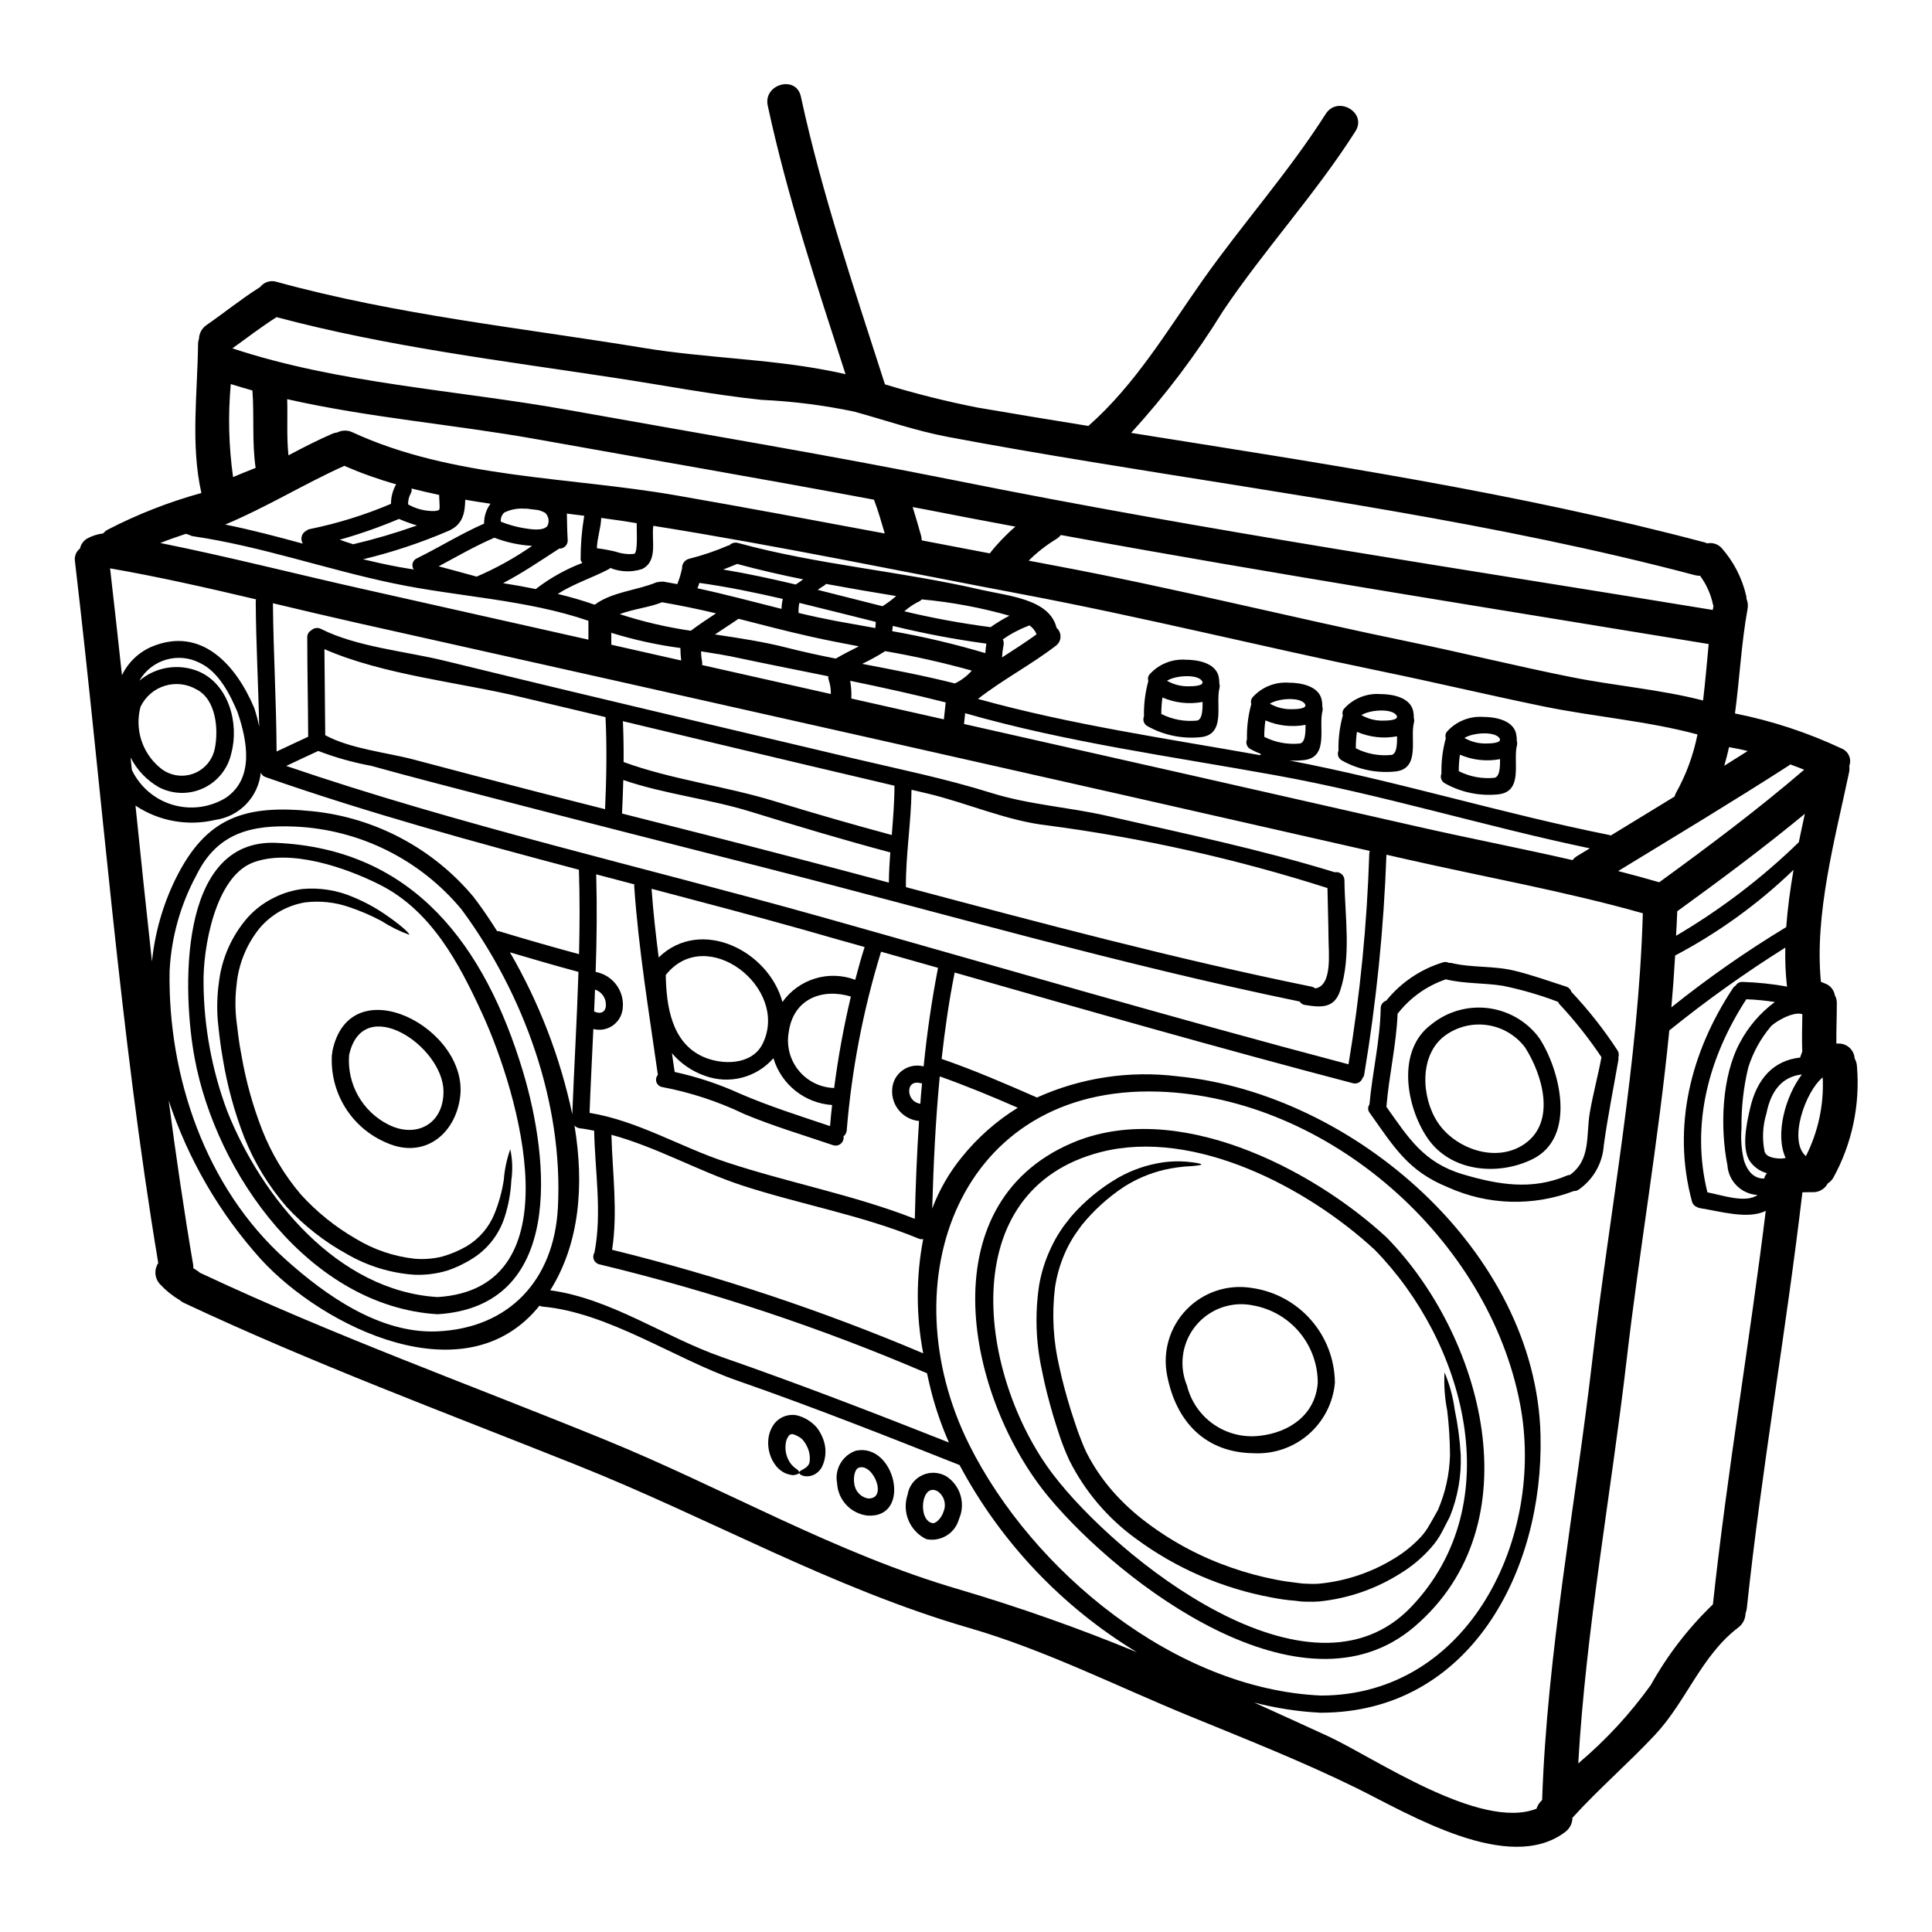 <?xml version="1.0" encoding="UTF-8"?>
<!-- Uploaded to: SVG Repo, www.svgrepo.com, Generator: SVG Repo Mixer Tools -->
<svg fill="#000000" width="800px" height="800px" version="1.1" viewBox="144 144 512 512" xmlns="http://www.w3.org/2000/svg">
 <g>
  <path d="m636.11 426.59c0.867 10.27-1.324 20.566-6.301 29.59-0.371 0.586-0.867 1.086-1.449 1.457-0.781 1.477-2.336 2.371-4.004 2.305-1.031 0-1.91 0-2.699 0.031-4.328 36.836-10.82 73.367-14.734 110.23-0.055 0.457-0.164 0.906-0.332 1.336-0.031 1.477-0.734 2.863-1.91 3.758-9.734 7.336-13.828 19.645-22.043 28.41-7.086 7.578-14.957 14.34-21.918 22.012-0.012 1.48-0.719 2.875-1.91 3.758-14.918 11.367-41.477-4.789-55.242-11.582-14.562-7.152-29.559-13.062-44.566-19.219-19.012-7.793-38.141-17.434-57.859-23.164-36.715-10.629-69.039-29.199-104.42-43.297-34.832-13.914-70.035-26.98-104.02-42.957l-0.004-0.004c-0.406-0.195-0.785-0.449-1.121-0.758h-0.031c-1.887-1.125-3.602-2.512-5.094-4.121-1.477-1.531-1.688-3.883-0.512-5.656-10.234-61.363-14.797-124.12-22.07-185.91h0.004c-0.234-1.309 0.281-2.637 1.328-3.457 0.25-1.168 1.004-2.172 2.062-2.731 1.281-0.656 2.664-1.086 4.094-1.27 0.332-0.41 0.746-0.75 1.211-1 7.91-4.082 16.219-7.332 24.797-9.703-2.883-12.918-1.031-26.316-0.879-39.441h0.004c-0.004-0.488 0.078-0.969 0.238-1.426 0.051-1.465 0.797-2.816 2.004-3.641 4.758-3.301 9.277-6.969 14.188-10.062v-0.004c1.051-1.352 2.832-1.898 4.457-1.363 31.883 8.762 64.699 12.16 97.219 17.496 15.977 2.637 32.668 2.883 48.414 5.902 1.695 0.305 3.398 0.664 5.062 1.059-7.578-23.527-15.402-46.961-20.617-71.188-1.219-5.707 7.543-8.145 8.781-2.398 5.609 25.949 14.188 51.027 22.285 76.281v-0.004c8.055 2.465 16.234 4.516 24.496 6.144 9.762 1.668 19.566 3.297 29.41 4.879 12.488-11.02 20.824-25.191 30.379-38.746 10.547-14.918 22.707-28.527 32.531-43.961 3.148-4.914 11.02-0.367 7.871 4.609-10.629 16.703-24.074 31.258-35.105 47.656v0.004c-7.086 11.496-15.238 22.301-24.348 32.273 50.906 8.129 102.34 15.859 151.84 28.984 0.285 0.062 0.562 0.168 0.82 0.305 1.414-0.301 2.879 0.172 3.848 1.242 3.168 3.602 5.398 7.926 6.488 12.598 0.059 0.277 0.09 0.562 0.09 0.848 0.355 0.852 0.453 1.789 0.277 2.695-1.637 8.973-2.094 18.438-3.336 27.684h-0.004c9.73 1.93 19.188 5.035 28.168 9.246 0.906 0.34 1.641 1.023 2.039 1.906 0.398 0.883 0.43 1.887 0.086 2.793 0.078 0.523 0.066 1.055-0.031 1.574-3.668 17.492-9.25 37.656-7.477 55.605 0.516 0.211 1.031 0.395 1.605 0.664h-0.004c1.113 0.594 1.883 1.672 2.094 2.914 0.371 0.652 0.551 1.398 0.516 2.152 0 3.543-0.152 7.062-0.121 10.629h0.516v-0.004c2.269-0.066 4.184 1.672 4.328 3.938 0.363 0.641 0.574 1.359 0.613 2.094zm-13.527 23.793c3.266-6.449 4.801-13.637 4.457-20.859-4.578 3.676-9.215 16.805-4.457 20.859zm-1.879-83.195c0.516-2.516 1.059-5.031 1.605-7.519-10.914 9.004-22.285 17.465-33.742 25.77h0.004c-0.047 0.07-0.086 0.141-0.125 0.215 0 0.09 0.031 0.152 0.031 0.242-0.062 2.031-0.211 4.062-0.305 6.094h0.004c11.797-6.934 22.715-15.258 32.531-24.793zm0.91 55.496c-0.121-3.301-0.031-6.609 0.027-9.91-2.574-0.883-7.609 2.301-8.395 3.301v0.004c-2.676 3.18-4.695 6.859-5.941 10.824-1.266 5.262-1.863 10.66-1.789 16.07-0.234 2.887-0.012 5.793 0.668 8.605 1.18 3.578 3.148 4.758 5.336 4.758v0.004c0.047-0.195 0.105-0.391 0.18-0.574 0.164-0.297 0.348-0.582 0.547-0.852-1.793-0.492-3.367-1.582-4.457-3.09-2.394-3.398-0.879-10.309-0.027-13.977 1.82-8.129 6.363-12.824 13.277-13.582 0.184-0.523 0.391-1.039 0.578-1.586zm-0.09 6.066h-0.062c-5.062 0.574-8.125 4.184-9.336 10.309-1.008 3.293-1.176 6.785-0.488 10.156 0.547 1.488 2.578 1.82 4.672 1.82v-0.004c0.301-0.078 0.602-0.129 0.91-0.148-2.879-6.133-0.121-16.316 4.305-22.148zm0.605-80.766c-1.242-0.484-2.457-0.973-3.668-1.398-0.152 0.094-0.277 0.211-0.426 0.309-14.887 9.582-30.074 18.703-45.207 27.945 3.637 0.941 7.277 1.914 10.883 2.973 13.137-9.555 26.109-19.258 38.422-29.836zm-4.762 41.723c0.367-5.035 1.062-10.129 1.941-15.188v-0.004c-9.34 9.008-19.902 16.652-31.379 22.707-0.262 4.578-0.594 9.152-1 13.734 9.668-7.75 19.836-14.852 30.438-21.262zm0.242 15.742c-0.031-0.148-0.059-0.305-0.09-0.484h0.004c-0.352-3.266-0.48-6.555-0.395-9.84-10.676 6.699-20.941 14.031-30.746 21.953-2.883 29.199-7.973 58.543-11.309 87.316-4.094 35.23-10.766 71.309-12.824 106.93h0.004c7.242-6.102 13.699-13.078 19.219-20.773 4.398-7.898 9.945-15.102 16.465-21.371 3.758-34.898 9.73-69.492 14.008-104.3-4.699 2.398-12.34 0.062-17.375-0.695-0.324-0.043-0.633-0.156-0.91-0.336-0.637-0.242-1.113-0.785-1.273-1.453-5.363-19.797-0.305-39.656 10.855-56.512 0.188-0.285 0.434-0.523 0.727-0.695 0.383-0.637 1.082-1.008 1.82-0.973 3.965 0.125 7.918 0.543 11.824 1.242zm-3.273 4.094h0.004c-2.5-0.391-5.023-0.637-7.551-0.727-9.973 15.352-14.766 33.109-10.309 51.168 3.848 0.727 10.16 2.973 13.281 0.695-4.266-0.238-7.684-3.613-7.977-7.871-1.969-9.941-1.574-23.586 3.398-32.668 2.234-4.164 5.359-7.777 9.156-10.59zm-13.398-62.598c2.094-1.305 4.156-2.609 6.215-3.914-1.633-0.426-3.269-0.727-4.941-1.031-0.363 1.672-0.785 3.293-1.273 4.945zm-2.852-42.355c-0.027-0.121-0.09-0.211-0.117-0.336-0.582-2.769-1.75-5.387-3.43-7.668-0.449 0.008-0.898-0.043-1.332-0.152-52.348-13.855-106.57-21.223-160.14-30.043-0.059 0-0.121-0.031-0.18-0.031-12.594-2.062-25.164-4.215-37.684-6.578-8.52-1.609-16.465-4.398-24.797-6.691h-0.004c-8.086-1.703-16.301-2.746-24.559-3.121-13.094-1.367-26.012-3.883-39.02-5.852-30.016-4.578-60.18-8.246-89.527-16.07-4.035 2.547-7.824 5.492-11.707 8.266 28.105 9.34 59.434 11.066 88.5 16.25 34.441 6.184 68.977 11.914 103.29 18.797 66.609 13.383 133.52 23.281 200.52 34.285zm-2.754 25.043c0.605-4.977 1.004-10.004 1.488-14.957-57.363-9.445-114.57-18.434-171.69-28.895l-0.004 0.004c-0.34 0.438-0.762 0.809-1.242 1.094-2.641 1.605-5.082 3.519-7.273 5.699l6.691 1.27c31.773 5.945 63.062 13.828 94.711 20.344 14.066 2.91 28.016 6.367 42.117 9.188 11.703 2.375 23.648 3.285 35.199 6.254zm-7.246 24.617c2.734-4.867 4.68-10.137 5.762-15.613-13.383-3.606-27.379-4.668-40.934-7.457-14.309-2.941-28.527-6.332-42.84-9.277-31.773-6.547-63.18-14.371-95.078-20.402-32.559-6.152-65.121-12.945-97.863-18.156-0.547 3.758 1.336 9.336-2.973 11.457l-0.004-0.004c-2.75 0.906-5.738 0.809-8.426-0.281-0.145 0.145-0.309 0.27-0.488 0.363-4.328 2.273-9.277 3.82-13.43 6.519 3.309 0.785 6.574 1.738 9.785 2.856 4.699-3.457 11.066-3.727 16.375-5.938 0.176-0.047 0.359-0.078 0.543-0.09 0.078-0.027 0.16-0.039 0.242-0.031 0.16-0.043 0.324-0.055 0.484-0.035 0.184-0.023 0.367-0.031 0.547-0.031 1.242 0.211 2.457 0.457 3.699 0.668 0.027-0.059 0.027-0.121 0.059-0.152h0.004c0.52-1.312 0.926-2.672 1.211-4.059-0.059-1.191 0.746-2.25 1.91-2.516 3.539-0.895 7-2.07 10.352-3.519 0.09-0.027 0.148 0 0.242-0.027 0.621-0.656 1.566-0.895 2.426-0.605 21.191 5.789 42.961 7.426 64.273 12.367 7.305 1.668 18.188 2.457 20.039 10.098v-0.004c0.68 0.594 1.062 1.457 1.047 2.359-0.02 0.898-0.434 1.746-1.137 2.312-6.641 5.117-14.125 9-20.738 14.168 24.496 6.82 49.754 10.457 74.828 14.918 0.016-0.121 0.066-0.238 0.148-0.332-0.945-0.363-1.867-0.789-2.754-1.277-0.945-0.488-1.355-1.625-0.938-2.606-0.078-3.152 0.309-6.297 1.148-9.34-0.207-0.598-0.094-1.262 0.305-1.754 2.422-2.723 5.973-4.168 9.609-3.914 3.121 0 7.91 0.82 8.73 4.488 0.133 0.605 0.195 1.227 0.184 1.852 0.117 0.395 0.129 0.812 0.027 1.211-1.09 4.152 1.758 12.066-4.723 12.945-1.336 0.16-2.688 0.203-4.031 0.121 28.559 5.457 56.363 14.066 84.859 19.766 0.121 0 0.18 0.09 0.305 0.121 5.641-3.457 11.281-6.883 16.926-10.34l-0.004 0.004c0.07-0.285 0.164-0.562 0.285-0.832zm-22.105 150.17c4.551-39.02 12.281-79.113 13.383-118.39-20.555-5.82-41.961-9.613-62.758-14.344l-5.184-1.18h-0.004c-0.699 19.508-2.664 38.953-5.879 58.207-0.051 0.371-0.211 0.719-0.457 1-0.371 1.07-1.52 1.66-2.606 1.336-35.289-9.246-70.398-19.285-105.48-29.316-1.516 7.609-2.606 15.219-3.457 22.887 8.516 2.945 16.797 6.519 25.039 10.129 0.062 0.031 0.09 0.062 0.184 0.121h0.004c11.664-5.266 24.555-7.215 37.258-5.641 46.598 4.519 95.078 46.359 96.23 95.109 0.879 36.078-18.797 73.43-58.059 73.551h-0.305v0.004c-5.914-0.309-11.785-1.211-17.523-2.703 6.641 3.004 13.219 6.004 19.68 8.973 12.125 5.609 40.23 25.043 55.148 19.16v0.004c0.199-0.648 0.527-1.25 0.973-1.758 0.148-0.18 0.363-0.363 0.516-0.574 1.297-38.719 8.844-78.164 13.301-116.57zm-4.062-133.54c1.121-0.695 2.242-1.363 3.398-2.059-27.984-5.852-55.332-14.344-83.5-19.406-27.465-4.973-55.207-8.703-82.039-16.402-0.09 0.938-0.184 1.91-0.305 2.852 39.867 8.973 79.715 17.988 119.54 27.043 13.777 3.148 27.832 5.848 41.723 9.031l0.004 0.004c0.324-0.422 0.723-0.781 1.176-1.062zm-67.82 222.46c39.32-0.09 59.434-42.117 52.742-77.219-8.293-43.629-50.621-81.312-95.828-82.832-52.934-1.754-71.672 50.574-50.113 93.676 16.766 33.48 54.598 64.68 93.199 66.375zm12.762-223.08c0.016-0.258 0.066-0.512 0.152-0.754-43.141-9.824-86.293-19.59-129.45-29.289-46.328-10.43-92.672-20.82-139.04-31.168-7.398-1.664-14.797-3.426-22.195-5.184 0.121 13.098 0.91 26.195 0.973 39.293 2.785-1.336 5.578-2.578 8.367-3.914-0.031-8.789-0.242-17.551-0.242-26.344-0.027-0.77 0.383-1.488 1.062-1.852 0.691-0.68 1.75-0.828 2.606-0.363 9.445 4.762 22.402 5.902 32.621 8.398 11.16 2.727 22.312 5.426 33.457 8.098 24.875 5.938 49.758 11.848 74.648 17.719 12.34 2.91 24.832 5.457 36.926 9.246 10.129 3.148 20.402 3.731 30.652 6.066 19.98 4.578 40.625 8.883 60.223 14.914 0.031 0 0.062 0.031 0.094 0.031h0.004c0.637-0.125 1.297 0.047 1.797 0.465 0.5 0.414 0.785 1.035 0.777 1.688 0.09 9.367 1.883 20.16-1.148 29.258-1.547 4.668-5.004 4.461-9.309 3.758-0.586-0.062-1.105-0.402-1.398-0.91-47.688-9.82-94.441-23.402-141.61-35.426-24.344-6.215-48.719-12.371-73.035-18.707-10.488-2.754-21.012-5.43-31.441-8.336h-0.004c-4.777-0.879-9.465-2.195-14.004-3.938-2.82 1.332-5.672 2.606-8.488 3.973 46.082 15.742 94.41 26.711 141.22 39.836 46.719 13.125 93.352 26.863 140.29 39.23 3.074-18.453 4.914-37.09 5.504-55.789zm-14.312 35.684c4.578-0.723 3.543-9.336 3.519-13.383-0.031-4.398-0.211-8.793-0.277-13.223l0.004 0.004c-24.234-7.738-49.113-13.301-74.34-16.617-10.672-1.211-21.16-5.938-31.621-8.426l-4.273-1c-0.09 8.66-1.547 17.16-1.484 25.801 35.652 9.488 71.305 19.008 107.48 26.371 0.363 0.078 0.707 0.238 1 0.473zm-4.027-64.91c1.336-0.305 1.484-2.609 1.453-4.945v0.004c-3.582 0.676-7.285 0.266-10.629-1.18-0.207 1.445-0.309 2.902-0.301 4.363 2.922 1.484 6.215 2.098 9.477 1.758zm-1.93-9.094c0.547 0 4.215-0.031 3.184-1.457-1.336-1.82-7.004-1.426-9.246 0h0.004c1.836 1.055 3.941 1.562 6.059 1.457zm-41.309 249.91c-19.832-12.012-36.066-29.145-46.992-49.594-19.613-7.789-39.051-15.461-58.969-22.402-16.582-5.789-34.105-18.012-51.512-19.586v-0.004c-0.293-0.023-0.582-0.109-0.844-0.242-19.527 24.375-57.332 5.699-73.797-12.277-10.98-12.184-19.312-26.512-24.465-42.082 1.91 14.562 4.035 29.105 6.488 43.535h-0.004c0.039 0.301 0.059 0.605 0.062 0.91 0.285 0.195 0.578 0.379 0.879 0.547 0.32 0.188 0.613 0.41 0.883 0.668 0.059 0.027 0.148 0.059 0.238 0.09 34.961 16.434 71.277 29.52 107.02 44.109 31.742 12.945 61.18 30.195 94.195 39.777l0.004 0.004c15.879 4.703 31.504 10.227 46.809 16.547zm-26.586-269.74c-0.371-0.977-1.039-1.812-1.91-2.391-0.031 0.031-0.062 0.059-0.09 0.059-2.457 0.93-4.789 2.16-6.945 3.668 0.227 0.438 0.305 0.941 0.215 1.426-0.219 1.109-0.359 2.234-0.426 3.363 3.094-2 6.203-3.996 9.156-6.125zm-12.398-21.461c2.023-2.578 4.297-4.953 6.789-7.086-8.004-1.484-15.996-3.012-23.98-4.578-1.09-0.211-2.152-0.395-3.242-0.605 0.789 2.488 1.488 5.004 2.211 7.519 0.129 0.422 0.191 0.859 0.184 1.301 6.031 1.176 12.035 2.297 18.039 3.449zm0.211 19.555c1.598-1.125 3.266-2.141 5.004-3.031-7.59-2.156-15.363-3.606-23.223-4.328-0.172 0.195-0.379 0.359-0.605 0.484-1.461 0.699-2.816 1.598-4.031 2.672 7.539 1.805 15.168 3.207 22.855 4.203zm-1.391 6.883c0.062-0.852 0.152-1.699 0.277-2.519h-0.004c-8.344-1.121-16.621-2.691-24.797-4.699-0.031 0.457-0.09 0.941-0.152 1.398 8.328 1.461 16.57 3.406 24.676 5.82zm-6.188 133.52c4.156-5.156 9.16-9.562 14.793-13.043-6.793-2.969-13.672-5.816-20.676-8.305-1.121 11.645-1.668 23.312-2.004 35.031 1.867-4.961 4.531-9.582 7.887-13.684zm-1.883-125.49c1.711-0.812 3.238-1.969 4.488-3.398-7.559-2.106-15.219-3.828-22.953-5.16-1.961 1.246-3.996 2.371-6.094 3.367 8.223 1.582 16.434 3.129 24.559 5.191zm-2.91 9.52c0.148-1.488 0.336-2.973 0.484-4.488-8.367-2.125-16.828-3.973-25.316-5.731 0.27 1.551 0.371 3.129 0.305 4.699 3.461 0.789 6.914 1.547 10.371 2.336 4.727 1.059 9.457 2.121 14.156 3.184zm-1.547 65.848-15.098-4.273c-4.734 15.391-7.785 31.25-9.098 47.297-0.039 0.641-0.344 1.234-0.844 1.637 0.109 0.734-0.172 1.473-0.738 1.953-0.57 0.477-1.348 0.621-2.055 0.383-7.91-2.695-15.918-5.062-23.648-8.305l0.004-0.004c-6.852-3.281-14.098-5.664-21.559-7.082-0.715-0.102-1.32-0.586-1.574-1.262-0.254-0.676-0.113-1.438 0.363-1.984-2.363-16.645-5.117-33.227-6.273-49.988l-0.004 0.004c0.004-0.164 0.023-0.328 0.062-0.484-3.367-0.879-6.731-1.785-10.129-2.668 0.242 8.66 0.152 17.25-0.148 25.863 4.711 0.863 7.875 5.332 7.121 10.062-0.27 1.742-1.266 3.285-2.738 4.25s-3.285 1.262-4.992 0.812c-0.336 7.398-0.727 14.797-1.004 22.223 12.797 2.094 24.047 9.055 36.32 13.098 16.434 5.43 33.746 8.66 49.875 14.977 0.211-8.66 0.547-17.32 1.121-25.922h0.004c-4.254-0.395-7.414-4.109-7.125-8.367 0.098-2.004 1.098-3.856 2.715-5.035 1.621-1.184 3.688-1.574 5.625-1.059 0.879-8.75 2.121-17.453 3.816-26.121zm2.883 125.79v0.004c-1.863-4.242-3.394-8.621-4.578-13.098-0.457-1.758-0.852-3.516-1.242-5.305l-0.125-0.004c-28.016-12.027-57.004-21.66-86.645-28.797-0.672-0.137-1.23-0.594-1.496-1.223-0.27-0.633-0.207-1.352 0.16-1.926 2.031-10.629 0.121-21.527-0.09-32.273-1.242-0.242-2.519-0.516-3.789-0.637v-0.004c-0.547-0.07-1.051-0.328-1.426-0.73 2.606 15.703 1.395 31.195-6.426 43.66 16.039 2.184 30.348 12.398 45.445 17.676 20.344 7.078 40.199 14.746 60.211 22.66zm-6.82-53.922v0.004c-0.387 0.086-0.789 0.051-1.156-0.098-15.098-6.242-31.379-9.055-46.902-14.125-11.414-3.758-22.801-10.234-34.562-13.402 0.273 10.188 1.727 20.344 0.18 30.473h0.004c28.164 6.941 55.73 16.117 82.438 27.438-1.914-10.008-1.914-20.289 0-30.297zm-0.758-35.836c0.121-1.82 0.273-3.609 0.457-5.43l-0.004 0.004c-0.113 0.004-0.227-0.008-0.336-0.031-1.82-0.516-3.121 0.336-3.062 2.215 0.062 1.652 1.305 3.016 2.941 3.231zm-6.856-84.297c-7.852-1.852-15.672-3.699-23.527-5.547-16.129-3.82-32.273-7.672-48.434-11.551 0.156 3.606 0.215 7.215 0.18 10.824 12.918 4.699 26.953 6.363 40.148 10.426 10.215 3.148 20.586 6.125 30.922 8.914 0.348-4.363 0.711-8.699 0.711-13.066zm-1.484 25.68c0.031-2.695 0.18-5.363 0.395-8-12.398-3.305-24.738-7.004-37-10.793-11.129-3.43-22.801-4.641-33.773-8.398-0.09 2.973-0.18 5.902-0.336 8.883 14.977 3.789 29.953 7.582 44.871 11.488 8.648 2.242 17.262 4.516 25.844 6.82zm-1.695-73.246c1.285-0.797 2.5-1.699 3.637-2.699-6.215-1-12.41-2.07-18.586-3.211-0.129 0.145-0.273 0.273-0.426 0.391-0.605 0.363-1.211 0.754-1.785 1.18 5.731 1.426 11.43 2.914 17.16 4.34zm0.605-19.285c-0.883-3.004-1.727-6.008-2.852-8.945-29.836-5.609-59.762-10.703-89.621-16.066-21.555-3.848-44.266-5.672-65.883-10.578 0.152 4.973-0.18 9.973 0.336 14.887 3.816-2.031 7.672-4.004 11.645-5.731v-0.004c0.418-0.168 0.855-0.281 1.301-0.336 1.266-0.633 2.754-0.645 4.031-0.031 26.527 12.25 57.332 11.766 85.742 16.707 18.465 3.215 36.863 6.652 55.301 10.102zm-2.488 25.074c0.059-0.547 0.09-1.09 0.121-1.637-6.762-1.668-13.492-3.398-20.254-5.035v-0.004c-0.191 0.879-0.262 1.773-0.211 2.668 3.273 0.789 6.523 1.484 9.84 2.121 3.504 0.645 7.016 1.25 10.516 1.887zm-2.852 84.527c-5.43-1.516-10.848-3.051-16.25-4.609-13.309-3.738-26.742-7.281-40.203-10.824 0.426 6.098 1.121 12.16 1.883 18.191 11.129-10.793 29.125-1.82 32.801 11.809 2.117-2.969 5.156-5.156 8.645-6.223 3.488-1.062 7.231-0.941 10.645 0.344 0.754-2.898 1.574-5.809 2.484-8.688zm-7.637-76.441c1.969-1.148 4.062-2.211 6.125-3.242-4.305-0.82-8.613-1.637-12.887-2.606-6.394-1.426-12.703-3.094-19.012-4.699-2.059 1.426-4.18 2.754-6.242 4.152 6.453 0.973 12.883 1.941 18.734 3.43 4.398 1.125 8.824 2.094 13.281 2.965zm-0.426 113.79c1.051-8.148 2.527-16.234 4.43-24.227-7.644-2.301-15.254 0.637-16.465 9.398-0.656 3.613 0.297 7.332 2.613 10.184 2.312 2.848 5.754 4.551 9.422 4.652zm-1.09 10.098c0.148-1.852 0.332-3.731 0.543-5.578-3.547-0.238-6.938-1.555-9.715-3.769-2.777-2.219-4.816-5.231-5.836-8.633-2.195 2.519-5.106 4.312-8.34 5.148-3.238 0.832-6.652 0.664-9.789-0.48-3.406-1.184-6.434-3.25-8.77-5.996 0.242 1.668 0.488 3.305 0.727 4.973 5.984 1.293 11.812 3.231 17.379 5.777 7.793 3.352 15.762 5.863 23.801 8.566zm0.207-114.5c0.031-1.246-0.152-2.484-0.547-3.668-0.117-0.332-0.16-0.684-0.121-1.031-7.91-1.609-15.797-3.148-23.648-4.82-3.305-0.727-6.691-1.273-10.062-1.789v-0.004c-0.012 0.867 0.07 1.73 0.238 2.578 0.07 0.352 0.082 0.711 0.031 1.062 11.375 2.578 22.742 5.094 34.109 7.672zm-9.309-29.016c0.664-0.426 1.336-0.879 1.969-1.367-5.852-1.18-11.707-2.516-17.496-4.09-1.242 0.543-2.457 1-3.699 1.484 6.438 1.062 12.836 2.457 19.23 3.973zm-3.758 6.461v-0.004c0.02-0.887 0.133-1.77 0.332-2.637-7.336-1.699-14.672-3.215-22.102-4.246-0.145 0.484-0.316 0.961-0.516 1.426 7.492 1.605 14.863 3.609 22.289 5.457zm-4.973 115.18c7.156-14.703-14.887-31.836-25.707-18.16 0.148 8.184 1.516 17.918 9.91 21.676 5.039 2.242 12.977 2.277 15.797-3.516zm-19.07-109.39c2.152-1.605 4.398-3.121 6.691-4.609-4.723-1.121-9.52-2.121-14.312-2.941-3.332 1.367-7.641 1.785-11.219 3.148h0.004c6.141 2.004 12.445 3.477 18.836 4.402zm-21.07 3.699c6.184 1.395 12.371 2.785 18.523 4.184h0.004c-0.133-1.098-0.203-2.203-0.215-3.309-6.207-0.824-12.332-2.172-18.309-4.027zm6.066-24.074c1.027-0.336 0.633-5.852 0.664-8.129-1.27-0.211-2.516-0.422-3.758-0.605-1.883-0.273-3.758-0.543-5.641-0.789-0.09 2.668-1.09 5.363-1.152 8.035h0.031c1.672 0.211 3.332 0.516 4.973 0.91 1.566 0.551 3.234 0.75 4.883 0.578zm-7.715 67.668c0.367-8.125 0.516-16.246 0.121-24.402-7.367-1.758-14.738-3.488-22.102-5.246-16.375-3.973-36.656-5.879-52.391-12.766 0.031 7.613 0.18 15.188 0.211 22.801 6.582 3.606 16.465 4.606 23.434 6.453 10.855 2.887 21.699 5.727 32.531 8.52 6.082 1.578 12.148 3.094 18.195 4.641zm0.211 51.957h0.004c0.086-1.875-1.094-3.578-2.883-4.152-0.059 1.938-0.148 3.848-0.238 5.789 1.648 0.797 3.043 0.281 3.133-1.625zm-4.625-96.887v-5.004c-16.551-5.672-34.59-6.336-51.66-9.914-17.859-3.727-35.078-9.84-53.137-12.492-0.332-0.043-0.652-0.156-0.941-0.332-0.305-0.09-0.605-0.211-0.941-0.305-2.269 0.754-4.547 1.547-6.789 2.426 18.25 3.668 36.379 8.336 54.48 12.371 19.672 4.398 39.336 8.816 58.988 13.25zm-1.094-32.832c-1.547-0.211-3.094-0.395-4.637-0.578 0 0.062 0.027 0.121 0.027 0.211 0.031 0 0.031 4.273 0.211 6.731 0.055 0.617-0.164 1.227-0.594 1.676-0.426 0.445-1.027 0.688-1.648 0.656-4.914 3.184-9.73 6.461-14.887 9.16 2.914 0.453 5.852 1 8.734 1.574 0.059-0.059 0.09-0.121 0.148-0.18 3.707-2.828 7.801-5.106 12.16-6.762-0.254-0.234-0.422-0.539-0.484-0.879-0.016-3.797 0.289-7.59 0.91-11.34 0.027-0.086 0.047-0.18 0.059-0.27zm-1.391 116.18c0.18-7.457 0.211-14.918-0.031-22.375-27.945-7.394-55.891-15.066-82.98-24.527v-0.004c-0.598-0.176-1.086-0.609-1.332-1.184-0.668 6.473-5.68 11.648-12.129 12.523-7.246 1.699-14.871 0.324-21.07-3.797 1.398 13.77 2.856 27.535 4.363 41.297 0.77-7.551 2.863-14.91 6.188-21.738 8.066-16.434 18.309-19.922 36.379-18.07 16.707 1.723 32.066 9.93 42.781 22.859 0.09 0.09 0.09 0.211 0.148 0.305 0.059 0.09 0.152 0.09 0.211 0.18 1.941 2.578 3.848 5.394 5.762 8.426l0.004 0.004c0.184-0.02 0.367-0.008 0.543 0.031 7.035 2.133 14.066 4.152 21.164 6.07zm-1.789 42.414c0.488-12.594 1.242-25.137 1.637-37.715-6.062-1.637-12.125-3.398-18.16-5.188 7.746 13.332 13.32 27.812 16.523 42.898zm-3.816 24.859c1.484-27.801-9.055-56.875-25.559-79.16h-0.004c-10.969-13.219-27.016-21.184-44.176-21.926-11.219-0.484-20.469 1.488-26.039 12.855-4.262 7.856-6.695 16.57-7.125 25.496-0.457 27.895 9.547 57.391 30.742 76.359 10.629 9.551 24.953 19.68 40.055 19.07 19.125-0.781 31.07-13.566 32.102-32.699zm-2.789-180.73h-0.004c0.613-1.176 0.363-2.617-0.605-3.519-0.594-0.32-1.223-0.562-1.879-0.723l-3.004-0.367c-0.23-0.016-0.465-0.016-0.695 0-1.82-0.125-3.644 0.242-5.273 1.062-0.641 0.625-0.965 1.504-0.883 2.394 1.938 0.773 3.949 1.344 6.004 1.699 1.562 0.234 5.102 0.934 6.336-0.551zm-4.031 5.246h-0.004c-3.426-0.191-6.805-0.918-10.004-2.152-5.094 2.18-9.883 4.973-14.766 7.578 3.367 0.91 6.731 1.789 10.062 2.731h0.004c5.164-2.219 10.09-4.949 14.703-8.16zm-12.734-5.883h-0.004c-0.035-1.898 0.562-3.754 1.699-5.277-2.242-0.336-4.457-0.668-6.691-1.062-0.094 3.543-0.605 6.582-4.461 8.266-7.312 3.141-14.879 5.656-22.617 7.519 3.062 0.727 6.156 1.426 9.277 2.004 1.367 0.238 2.754 0.484 4.152 0.695-0.34-0.48-0.445-1.094-0.289-1.664 0.16-0.57 0.566-1.039 1.109-1.277 5.996-2.961 11.664-6.504 17.82-9.207zm-13.129-3.332c1.273-0.211 1.367-0.121 1.336-1.395-0.059-0.973-0.09-1.941-0.121-2.883-2.457-0.516-4.879-1.09-7.305-1.699h-0.008c0.078 0.469-0.008 0.949-0.242 1.363-0.473 0.875-0.703 1.859-0.668 2.852 2.133 1.207 4.555 1.812 7.004 1.754zm-5.004 3.938c0.09-0.027 0.242-0.09 0.336-0.121l-0.004-0.004c-1.617-0.484-3.207-1.062-4.758-1.73-5.117 2.16-10.363 4.004-15.707 5.512 1.121 0.395 2.269 0.789 3.426 1.148 0.031 0 0.059 0.031 0.09 0.062 5.625-1.316 11.172-2.945 16.613-4.871zm-5.273-10.852c0.059-0.062 0.121-0.09 0.152-0.152l-0.004-0.004c-4.703-1.328-9.309-2.969-13.793-4.914-10.703 4.82-20.707 11.02-31.562 15.555 6.941 1.395 13.777 3.211 20.586 5.062h-0.004c-0.375-0.574-0.484-1.285-0.297-1.949 0.184-0.664 0.648-1.211 1.27-1.508 0.273-0.234 0.613-0.383 0.969-0.426 7.34-1.504 14.512-3.738 21.41-6.664 0.004-1.75 0.441-3.469 1.27-5.004zm-37.504 59.113c0.539 1.617 0.973 3.269 1.301 4.945-0.211-11.098-0.852-22.164-0.91-33.289v-0.004c0.012-0.152 0.043-0.309 0.09-0.453-12.855-3.031-25.742-5.973-38.688-8.215 1.094 9.445 2.121 18.859 3.148 28.316l0.004-0.004c1.625-3.383 4.422-6.066 7.871-7.547 13.203-5.516 22.418 4.91 27.184 16.25zm0.363-63.637c-1-6.789-0.336-13.641-0.852-20.527-1.91-0.516-3.816-1.09-5.727-1.695h-0.004c-0.754 8.211-0.551 16.484 0.609 24.648 1.965-0.82 3.969-1.664 5.969-2.426zm-7.91 87.438c7.641-5.184 5.668-15.16 3.148-22.621-1.969-4.723-5.004-10.762-9.945-13.094h-0.004c-5.75-3.019-12.859-0.961-16.098 4.668 2.137-1.812 4.734-3.004 7.504-3.434 2.773-0.434 5.609-0.098 8.199 0.977 7.973 3.398 10.793 13.777 8.66 21.68-0.883 4.066-3.609 7.484-7.375 9.25-3.769 1.766-8.141 1.676-11.828-0.246-3.211-1.84-5.809-4.574-7.481-7.871 0.09 1.121 0.211 2.211 0.336 3.301 2.129 4.465 6.051 7.82 10.797 9.227 4.742 1.41 9.859 0.742 14.082-1.836zm-2.914-13.035c1.031-5.004 0.395-12.988-4.789-15.676h-0.004c-2.555-1.5-5.621-1.855-8.449-0.984-2.832 0.867-5.164 2.887-6.438 5.562-0.773 2.883-0.707 5.926 0.191 8.773 0.898 2.844 2.59 5.379 4.875 7.297 2.398 2.09 5.727 2.742 8.734 1.719 3.012-1.023 5.25-3.574 5.875-6.691z"/>
  <path d="m572.68 422.4c0.332 0.535 0.41 1.191 0.211 1.789 0.027 0.18 0.039 0.363 0.031 0.547-1.336 7.672-2.852 15.129-3.914 22.859h0.004c-0.332 4.68-2.762 8.957-6.609 11.641-0.375 0.277-0.836 0.418-1.305 0.395-10.824 4.133-22.848 3.773-33.406-1-10.629-4.328-14.254-10.672-20.707-19.707-0.52-0.648-0.547-1.566-0.062-2.242 0.758-8.516 2.82-16.859 2.973-25.438l-0.004-0.004c-0.012-0.938 0.594-1.773 1.484-2.059 3.91-4.848 9.195-8.398 15.164-10.184 0.488-0.117 1.008-0.051 1.453 0.18 0.172-0.016 0.344-0.016 0.516 0 5.578 1.363 11.414 0.695 17.035 2.121 4.551 1.121 8.977 2.699 13.465 4.152 0.68 0.199 1.215 0.723 1.426 1.398 4.535 4.812 8.633 10.016 12.246 15.551zm-7.367 16.465c0.848-4.945 2.18-9.766 3.09-14.703v-0.004c-3.359-5.019-7.121-9.758-11.246-14.168-0.102-0.152-0.184-0.316-0.246-0.488-4.731-1.801-9.602-3.219-14.562-4.242-5.035-0.82-10.098-0.516-15.07-1.695-0.027 0-0.059-0.031-0.09-0.031v-0.004c-4.992 1.691-9.387 4.793-12.652 8.93-0.043 0.047-0.094 0.086-0.152 0.117-0.336 8.34-2.301 16.465-2.973 24.742 5.82 8.188 9.84 14.824 20.371 17.918 9.34 2.754 18.25 4.246 27.551 0.273l0.004-0.004c0.234-0.078 0.48-0.129 0.727-0.148 0-0.02 0.016-0.031 0.035-0.031 5.578-4.062 4.188-10.523 5.215-16.461z"/>
  <path d="m551.93 419.1c5.457 8.34 9.973 26.137-1.668 32.02-9.246 4.637-22.043 3.457-28.102-5.731-5.512-8.246-8.129-23.016 1.148-29.895h-0.004c4.152-3.379 9.488-4.949 14.805-4.356 5.32 0.594 10.176 3.297 13.484 7.504 0.035 0.066 0.066 0.137 0.09 0.211 0.105 0.094 0.199 0.125 0.246 0.246zm-3.938 28.074c8.551-5.879 4.723-18.5 0.148-25.621-2.426-3.195-6.008-5.309-9.977-5.887-3.973-0.578-8.008 0.426-11.246 2.797-6.879 5.094-6.273 16.371-1.91 22.977 4.559 6.918 15.414 10.949 22.984 5.734z"/>
  <path d="m545.97 340.33c0.117 0.395 0.129 0.812 0.031 1.211-1.09 4.152 1.758 12.066-4.723 12.945v0.004c-4.965 0.559-9.977-0.449-14.34-2.883-0.945-0.488-1.355-1.625-0.938-2.606-0.074-3.152 0.312-6.301 1.152-9.34-0.211-0.598-0.098-1.262 0.301-1.758 2.426-2.723 5.977-4.168 9.613-3.91 3.121 0 7.91 0.82 8.73 4.488 0.129 0.605 0.188 1.227 0.172 1.848zm-5.902 9.793c1.336-0.305 1.488-2.609 1.457-4.945v0.004c-3.582 0.672-7.285 0.262-10.629-1.184-0.207 1.445-0.309 2.906-0.305 4.367 2.922 1.48 6.207 2.094 9.469 1.758zm-1.914-9.098c0.547 0 4.215-0.031 3.184-1.457-1.336-1.82-7.008-1.426-9.25 0v0.004c1.844 1.055 3.945 1.559 6.066 1.453z"/>
  <path d="m531.11 529.61c0.195 5.578-0.789 11.133-2.879 16.309-0.664 1.273-1.363 2.637-2.062 4.004-0.793 1.52-1.77 2.934-2.91 4.215-2.332 2.656-5.051 4.945-8.062 6.789-6.535 4.152-13.949 6.715-21.648 7.481-1.062 0.074-2.125 0.094-3.184 0.059-0.543-0.031-0.879 0-1.574-0.059l-1.516-0.184v-0.004c-2.07-0.16-4.125-0.441-6.156-0.844-13.082-2.394-25.445-7.746-36.141-15.648-7.434-5.398-13.461-12.496-17.582-20.707-0.914-1.969-1.723-3.981-2.426-6.031-0.668-1.969-1.273-3.938-1.883-5.902-1.152-3.973-2.184-7.871-2.941-11.809l0.004-0.004c-1.652-7.457-1.906-15.156-0.762-22.711 0.594-3.457 1.664-6.812 3.184-9.973 0.707-1.527 1.527-2.996 2.457-4.398 0.879-1.426 1.852-2.457 2.727-3.668 3.598-4.168 7.875-7.703 12.645-10.457 3.606-2.031 7.551-3.387 11.641-4.004 2.562-0.371 5.164-0.391 7.731-0.059 1.727 0.211 2.609 0.426 2.609 0.574s-0.91 0.336-2.637 0.457c-2.461 0.105-4.91 0.438-7.309 1-3.754 0.895-7.328 2.41-10.578 4.488-4.223 2.797-7.996 6.223-11.188 10.156-0.82 1.18-1.82 2.426-2.519 3.668-0.754 1.246-1.422 2.543-2 3.879-1.254 2.891-2.121 5.934-2.578 9.055-0.855 7.035-0.453 14.172 1.184 21.066 0.789 3.699 1.82 7.457 3 11.309 0.605 1.91 1.242 3.82 1.914 5.762 0.633 1.637 1.453 3.91 2.301 5.609 1.844 3.594 4.113 6.953 6.762 10.008 2.789 3.195 5.922 6.082 9.336 8.605 6.769 5.07 14.289 9.055 22.285 11.809 3.801 1.328 7.691 2.379 11.641 3.148 1.938 0.395 3.848 0.664 5.758 0.879l1.426 0.18c0.305 0.031 0.941 0.031 1.395 0.062v0.004c0.891 0.043 1.781 0.043 2.668 0 6.981-0.617 13.727-2.805 19.738-6.402 2.711-1.57 5.184-3.516 7.344-5.785 0.98-1.027 1.824-2.18 2.512-3.426 0.758-1.336 1.516-2.637 2.211-3.914l0.004 0.004c1.992-4.606 3.082-9.551 3.215-14.562-0.023-3.934-0.266-7.863-0.73-11.766-0.664-3.352-0.91-6.773-0.727-10.188 1.344 3.156 2.25 6.481 2.699 9.883 0.832 3.969 1.371 7.992 1.605 12.043z"/>
  <path d="m511.5 471.97c25.379 25.863 39.262 75.855 7.336 103.12-29.68 25.348-77.934-11.551-96.867-34.289-21.707-26.133-32.273-77.34 5.977-93.836 27.5-11.895 63.578 6.504 83.555 25zm6.551 97.805c26.168-27.551 13.977-70.398-9.762-94.59-17.676-16.344-47.625-32.227-72.488-25.895-39.445 10.066-32.352 59.637-12.766 85.41 16.797 22.098 68.125 63.422 95.016 35.074z"/>
  <path d="m518.68 334.27c0.117 0.395 0.129 0.812 0.031 1.215-1.094 4.156 1.754 12.066-4.723 12.945-4.961 0.562-9.977-0.445-14.336-2.879-0.949-0.488-1.359-1.625-0.941-2.609-0.074-3.152 0.312-6.297 1.148-9.336-0.207-0.598-0.094-1.262 0.305-1.758 2.422-2.723 5.973-4.168 9.609-3.914 3.125 0 7.914 0.82 8.734 4.488 0.129 0.605 0.184 1.227 0.172 1.848zm-5.902 9.793c1.336-0.305 1.484-2.606 1.457-4.941v0.004c-3.582 0.676-7.281 0.262-10.629-1.184-0.207 1.449-0.309 2.906-0.301 4.367 2.918 1.484 6.207 2.094 9.465 1.754zm-1.91-9.098c0.543 0 4.211-0.027 3.18-1.453-1.336-1.824-7.004-1.426-9.246 0v0.004c1.84 1.051 3.941 1.555 6.059 1.453z"/>
  <path d="m475.66 485.31c6.094 0.836 11.684 3.84 15.742 8.465 4.059 4.621 6.316 10.551 6.359 16.699-0.477 5.273-2.977 10.16-6.969 13.633-3.996 3.477-9.18 5.273-14.469 5.016-12.914-0.121-20.676-8.367-23.043-20.707l0.004-0.004c-1.219-6.289 0.711-12.777 5.168-17.379 4.457-4.602 10.883-6.738 17.207-5.723zm17.555 25.168v-0.004c0.016-4.887-1.695-9.629-4.828-13.383s-7.492-6.281-12.305-7.141c-3.715-0.766-7.578-0.152-10.871 1.73-3.293 1.883-5.785 4.902-7.008 8.488-1.227 3.59-1.098 7.5 0.355 11.004 1.027 4.18 3.543 7.84 7.074 10.297 3.535 2.453 7.844 3.535 12.117 3.043 7.945-0.852 14.855-5.609 15.465-14.039z"/>
  <path d="m467.14 325.17c0.117 0.395 0.129 0.812 0.031 1.211-1.09 4.156 1.758 12.066-4.723 12.949-4.965 0.562-9.98-0.445-14.34-2.879-0.949-0.492-1.355-1.629-0.941-2.609-0.074-3.152 0.316-6.297 1.152-9.34-0.211-0.598-0.094-1.262 0.305-1.758 2.422-2.723 5.973-4.168 9.609-3.91 3.121 0 7.91 0.82 8.73 4.488v-0.004c0.129 0.609 0.188 1.23 0.176 1.852zm-5.902 9.793c1.336-0.305 1.488-2.606 1.457-4.941h-0.004c-3.582 0.676-7.281 0.266-10.629-1.18-0.207 1.445-0.309 2.906-0.301 4.367 2.922 1.48 6.207 2.09 9.465 1.754zm-1.91-9.094c0.547 0 4.215-0.031 3.184-1.457-1.336-1.82-7.008-1.426-9.25 0 1.84 1.055 3.941 1.559 6.055 1.457z"/>
  <path d="m394.84 535.27c3.703 2.453 5.102 7.219 3.305 11.281-1.027 3.785-4.816 6.121-8.66 5.34-4.371-2.106-6.504-7.129-4.973-11.734 0.34-2.266 1.789-4.215 3.859-5.195 2.074-0.98 4.5-0.863 6.469 0.309zm-0.742 9.176c0.738-1.895 0.086-4.043-1.574-5.215-4.398-2.547-5.461 7.762-1.336 8.426h0.004c0.172-0.008 0.348-0.039 0.516-0.09 0.34-0.148 0.648-0.367 0.906-0.637 0.699-0.688 1.207-1.543 1.484-2.484z"/>
  <path d="m370.87 528.43c10.398-2.062 14.887 17.918 3.094 17.219v0.004c-4.461-0.48-7.906-4.133-8.129-8.613-0.711-3.727 1.441-7.402 5.035-8.609zm3.094 12.672c5.512 0.336 1.363-9.609-2.43-8.125-1.148 0.426-1.395 2.941-1.148 4.125 0.176 1.984 1.637 3.613 3.59 4z"/>
  <path d="m355.79 534.31c-0.09 0.305-0.695 0.516-1.637 0.637-0.742-0.086-1.469-0.281-2.152-0.578-0.863-0.426-1.625-1.023-2.246-1.758-1.582-1.961-2.356-4.457-2.152-6.973 0.113-1.66 0.727-3.246 1.762-4.547 1.414-1.645 3.594-2.418 5.731-2.035 1.652 0.402 3.184 1.207 4.453 2.34 0.625 0.535 1.156 1.168 1.574 1.875 0.383 0.617 0.707 1.266 0.969 1.941 0.949 2.379 0.887 5.039-0.18 7.367-0.477 0.996-1.281 1.797-2.277 2.277-0.699 0.316-1.477 0.441-2.242 0.359-1.117-0.18-1.602-0.605-1.602-0.906zm0-0.121c0.148-0.695 2.637-1 2.789-2.973 0.145-1.441-0.152-2.887-0.848-4.152-0.176-0.383-0.402-0.742-0.672-1.062-0.078-0.148-0.18-0.281-0.301-0.395-0.137-0.16-0.285-0.309-0.445-0.441-0.656-0.473-1.383-0.844-2.152-1.09-0.371-0.066-0.754 0.047-1.031 0.301-0.43 0.527-0.723 1.152-0.852 1.82-0.273 1.461-0.102 2.969 0.488 4.328 0.227 0.535 0.52 1.031 0.879 1.484 0.297 0.328 0.609 0.645 0.941 0.941 0.777 0.508 1.203 0.902 1.203 1.234z"/>
  <path d="m282.57 427.89c7.156 23.801 10.852 62.336-22.617 64.398-33.746-2.062-58.648-37.082-64.367-67.852-3.148-16.762-4.82-58.211 21.617-57.07 36.414 1.617 55.363 27.324 65.367 60.523zm-22.613 59.848c36.773-2.273 21.496-54.09 11.809-75.18-6.125-13.312-13.461-27.258-27.195-34.141-8.883-4.457-23.617-9.609-33.562-5.82-10.035 3.852-13.254 22.801-13.066 32.02l-0.004 0.004c0.105 11.562 2.231 23.016 6.277 33.848 9.137 22.93 29.211 47.633 55.742 49.27z"/>
  <path d="m279.23 448.57c0.578 2.715 0.672 5.516 0.273 8.266-0.156 3.32-0.758 6.602-1.789 9.766-1.418 4.406-4.309 8.195-8.184 10.727-2.191 1.422-4.555 2.566-7.035 3.398-2.828 0.848-5.781 1.215-8.73 1.09-6.25-0.438-12.312-2.293-17.738-5.426-5.988-3.277-11.402-7.508-16.039-12.523-4.789-5.512-8.613-11.793-11.309-18.582-2.59-6.711-4.481-13.672-5.641-20.77-0.633-3.516-0.969-6.668-1.332-10.098l0.004 0.004c-0.266-3.367-0.164-6.75 0.305-10.094 0.742-6.344 3.387-12.312 7.578-17.129 1.98-2.207 4.367-4.008 7.031-5.305 2.371-1.207 4.938-1.984 7.578-2.305 4.523-0.398 9.07 0.32 13.25 2.09 3.043 1.246 5.949 2.812 8.66 4.672 4.43 3.031 6.519 5.094 6.336 5.363v0.004c-2.578-0.926-5.039-2.148-7.336-3.637-2.762-1.473-5.641-2.711-8.609-3.703-3.789-1.312-7.832-1.73-11.809-1.211-2.242 0.402-4.402 1.168-6.394 2.269-2.09 1.18-3.957 2.723-5.512 4.551-3.457 4.285-5.578 9.496-6.094 14.977-0.363 3.004-0.395 6.043-0.09 9.055 0.363 3.062 0.754 6.551 1.395 9.703 1.16 6.723 2.988 13.316 5.461 19.68 2.461 6.269 5.949 12.086 10.32 17.211 4.207 4.617 9.105 8.555 14.523 11.672 4.777 2.906 10.141 4.715 15.703 5.305 2.402 0.188 4.816-0.008 7.156-0.574 2.242-0.637 4.402-1.543 6.426-2.703 3.391-2 6.023-5.07 7.481-8.727 1.164-2.887 1.988-5.898 2.453-8.977 0.207-2.742 0.781-5.449 1.707-8.039z"/>
  <path d="m232.06 422.71c4.547-22.797 36.445-6.184 33.852 12.203-1.395 9.941-9.703 16.219-19.375 11.973v-0.004c-4.59-1.906-8.465-5.203-11.078-9.43-2.613-4.227-3.832-9.168-3.488-14.125 0.027-0.082 0.055-0.164 0.094-0.242-0.02-0.125-0.02-0.25-0.004-0.375zm14.855 19.312c7.277 3.699 14.672-0.031 14.613-8.824-0.09-11.973-21.402-26.254-25.012-9.582h-0.004c-0.285 3.754 0.551 7.508 2.402 10.785 1.852 3.277 4.633 5.93 7.996 7.621z"/>
 </g>
</svg>